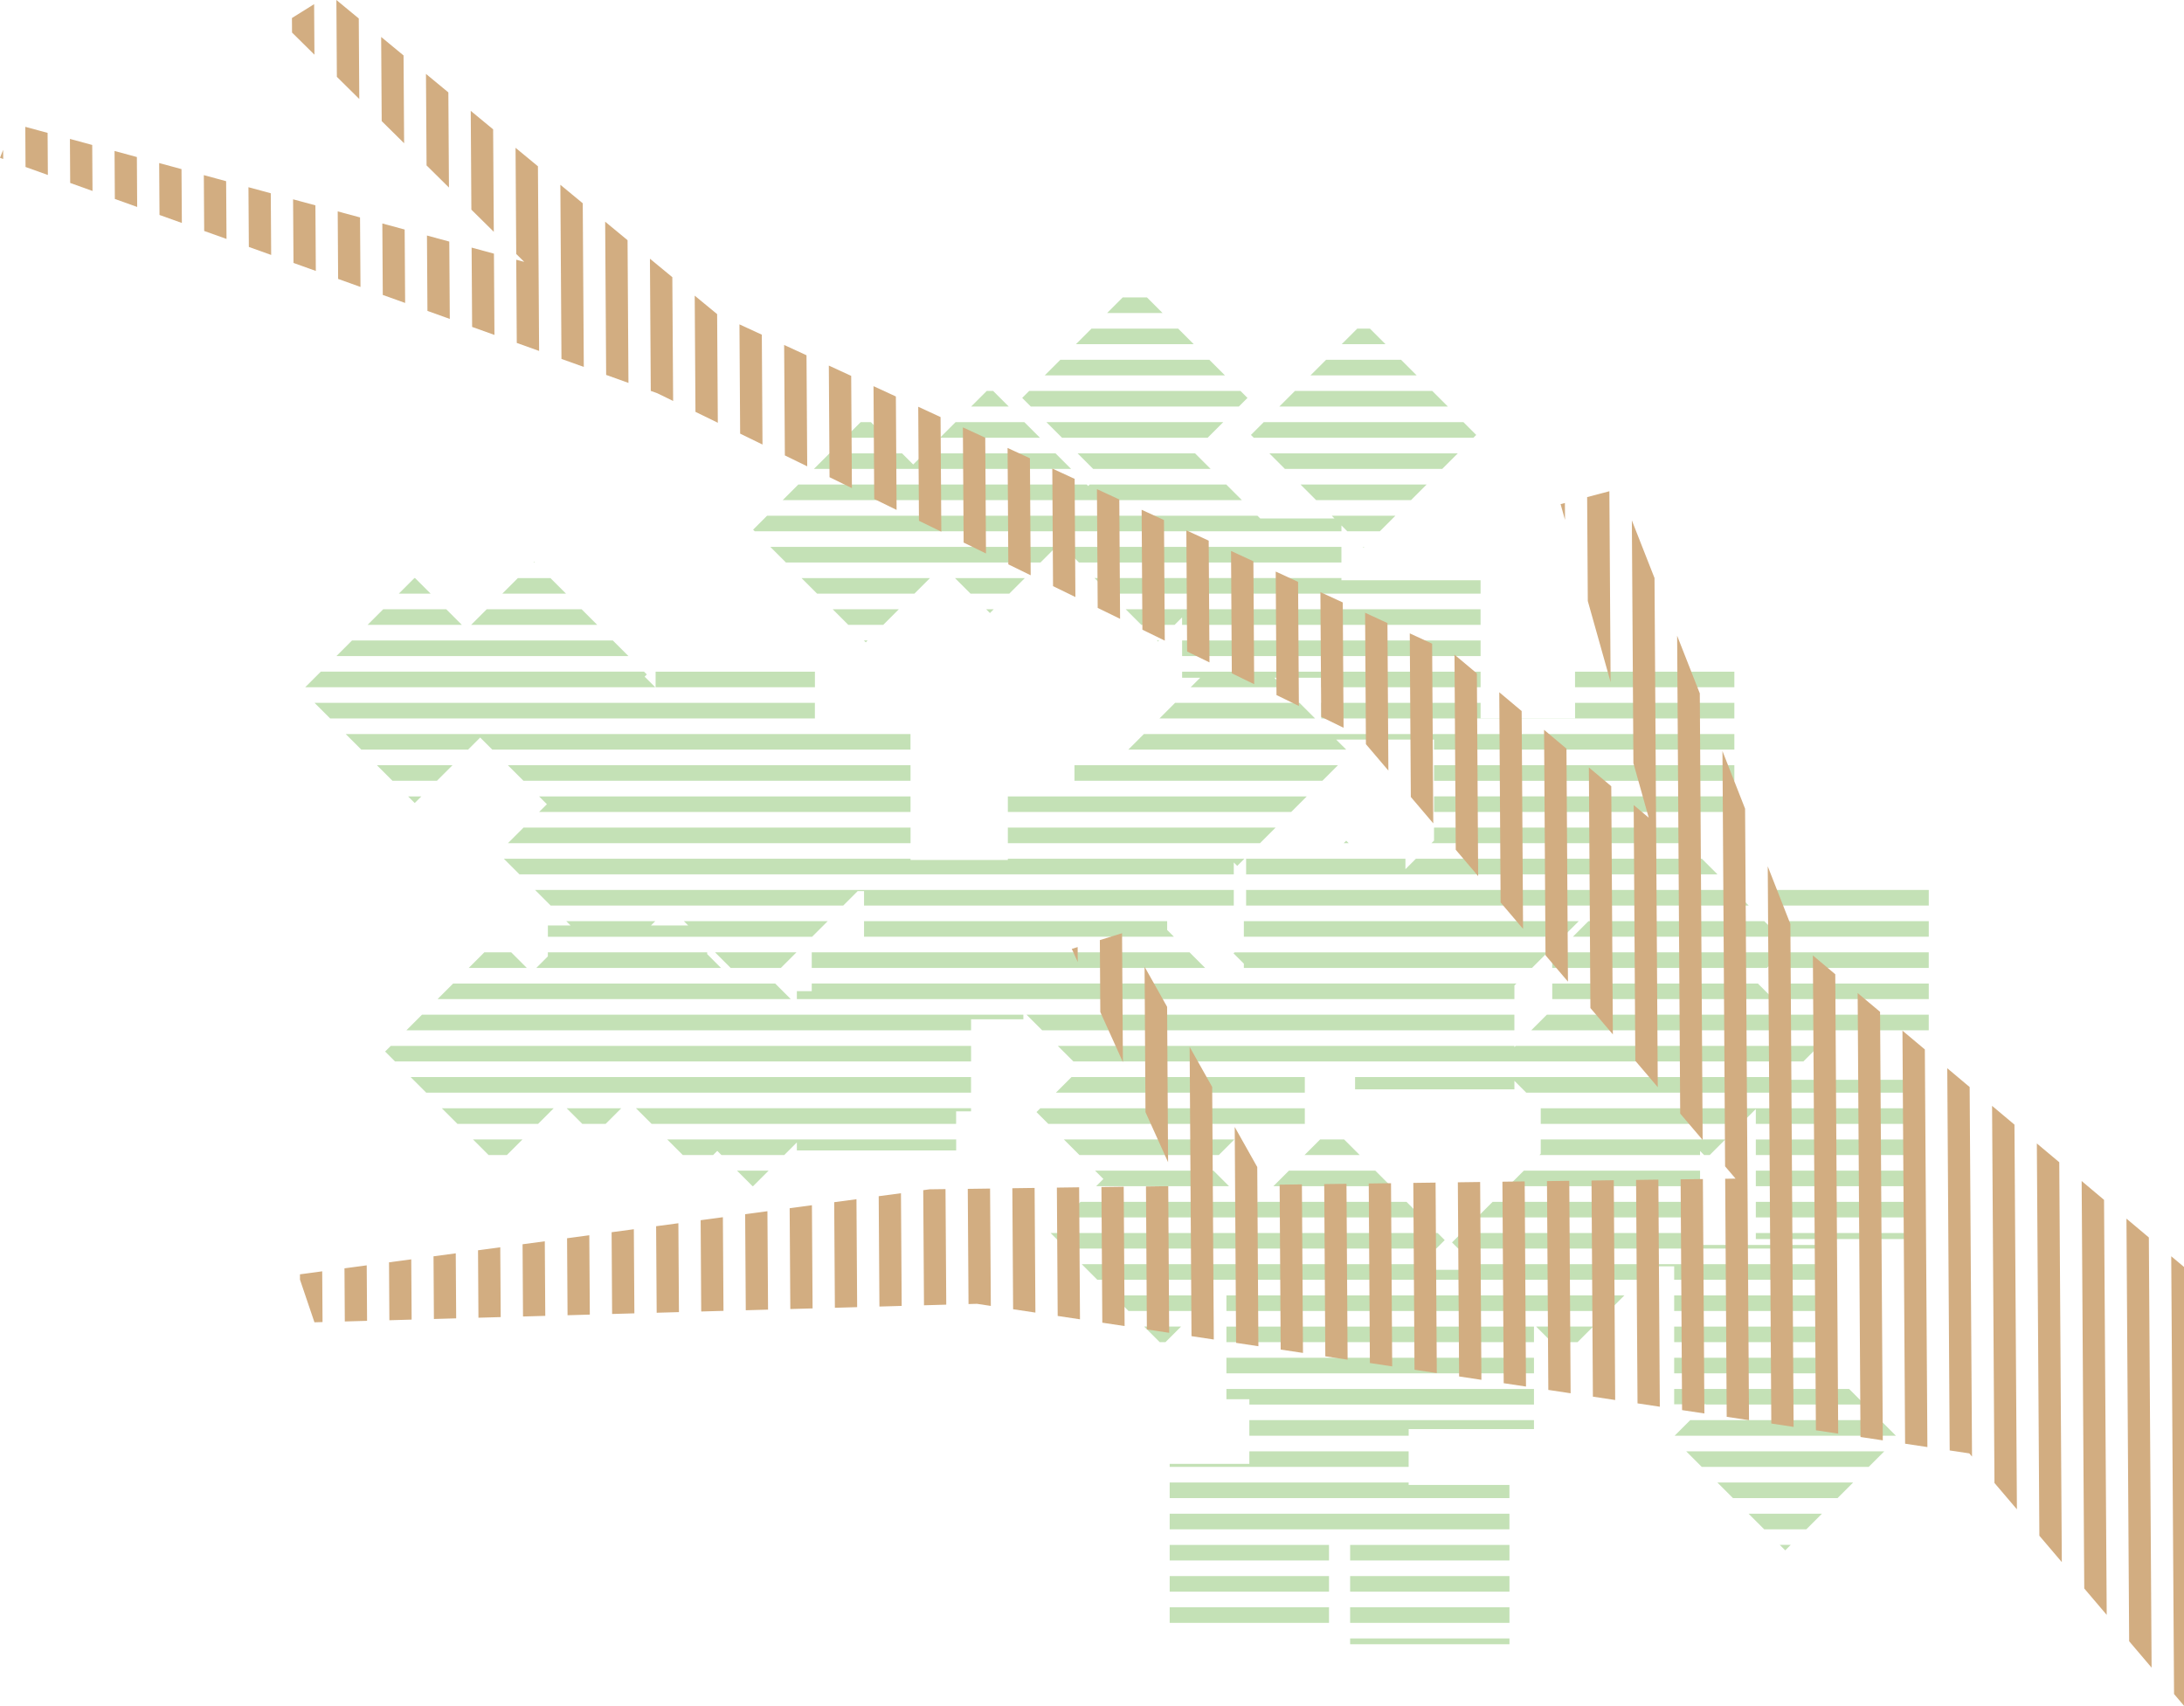 <?xml version="1.0" encoding="UTF-8"?><svg id="b" xmlns="http://www.w3.org/2000/svg" viewBox="0 0 728.72 569.19"><defs><style>.d{fill:#d2ad81;}.d,.e{stroke-width:0px;}.e{fill:#c4e1b6;}</style></defs><g id="c"><rect class="e" x="450.49" y="546.73" width="53.16" height="1.94"/><path class="e" d="M390.28,541.53h53.16v-5.2h-53.16v5.2ZM450.49,541.53h53.16v-5.2h-53.16v5.2Z"/><path class="e" d="M390.28,531.12h53.16v-5.2h-53.16v5.2ZM450.49,531.12h53.16v-5.2h-53.16v5.2Z"/><path class="e" d="M390.28,520.72h53.16v-5.2h-53.16v5.2ZM450.49,520.72h53.16v-5.2h-53.16v5.2ZM593.84,515.51l1.83,1.83,1.83-1.83h-3.67Z"/><path class="e" d="M390.28,510.31h113.36v-5.2h-113.36v5.2ZM583.44,505.11l5.2,5.2h14.07l5.2-5.2h-24.48Z"/><path class="e" d="M390.28,494.7v5.2h113.36v-4.38h-33.63v-.82h-79.73ZM573.03,494.7l5.2,5.2h34.89l5.2-5.2h-45.29Z"/><path class="e" d="M416.86,484.29v4.18h-26.58v1.02h79.73v-5.2h-53.16ZM562.62,484.29l5.2,5.2h55.7l5.2-5.2h-66.11Z"/><path class="e" d="M416.86,473.89v5.2h53.16v-2.21h41.81v-2.99h-94.96ZM563.96,473.89l-5.2,5.2h73.84l-5.2-5.2h-63.43Z"/><path class="e" d="M409.21,463.48v3.43h7.66v1.78h94.96v-5.2h-102.62ZM558.61,463.48v5.11h10.64l-.09.09h53.02l-5.2-5.2h-58.37Z"/><path class="e" d="M409.21,458.27h102.62v-5.2h-102.62v5.2ZM558.61,453.07v5.2h53.17-.01v-5.2h-53.16Z"/><path class="e" d="M381.75,442.66l5.2,5.2h1.93l5.2-5.2h-12.34ZM409.21,447.87h102.62v-5.2h-102.62v5.2ZM512.55,442.66l5.2,5.2h8.63l5.2-5.2h-19.04ZM558.61,447.87h53.16v-5.2h-53.16v5.2Z"/><path class="e" d="M371.34,432.26l5.2,5.2h22.75l5.2-5.2h-33.15ZM409.21,432.26v5.2h127.59l5.2-5.2h-132.79ZM558.61,437.46h53.16v-5.2h-53.16v5.2Z"/><polygon class="e" points="491.74 421.85 493.61 423.72 472.15 423.72 474.02 421.85 360.94 421.85 366.14 427.05 547.2 427.05 551.7 422.56 558.61 422.56 558.61 427.05 611.77 427.05 611.77 421.85 491.74 421.85"/><path class="e" d="M350.53,411.44l5.2,5.2h123.49l2.83-2.83-2.37-2.37h-129.16ZM487.64,411.44l-3.15,3.15,2.05,2.05h125.23v-1.21h-44.52v-3.99h-79.61ZM585.85,413.47h53.16v-2.03h-53.16v2.03Z"/><path class="e" d="M419.66,401.04l-2.18,2.18-2.18-2.18h-54.76l-5.2,5.2h119.15l-5.2-5.2h-49.62ZM498.04,401.04l-5.2,5.2h74.41v-5.2h-69.2ZM585.85,406.24h53.16v-5.2h-53.16v5.2Z"/><path class="e" d="M245.91,390.63l5.2,5.2h.15l5.2-5.2h-10.56ZM365.38,390.63l2.78,2.78-2.42,2.42h44.35l-5.2-5.2h-39.51ZM430.07,390.63l-5.2,5.2h39.21l-5.2-5.2h-28.8ZM508.45,390.63l-5.2,5.2h64v-5.2h-58.8ZM585.85,395.83h53.16v-5.2h-53.16v5.2Z"/><path class="e" d="M157.82,380.22l5.2,5.2h6.11l5.2-5.2h-16.52ZM222.62,380.22l5.2,5.2h10.13l1.38-1.38,1.38,1.38h20.97l4.2-4.2v2.67h53.16v-3.67h-96.41ZM354.97,380.22l5.2,5.2h46.5l5.2-5.2h-56.91ZM440.48,380.22l-5.2,5.2h18.4l-5.2-5.2h-7.99ZM514.09,380.22v4.76l-.44.44h53.59v-1.35l1.35,1.35h1.89l5.2-5.2h-61.6ZM585.85,385.43h53.16v-5.2h-53.16v5.2Z"/><path class="e" d="M147.42,369.82l5.2,5.2h26.93l5.2-5.2h-37.33ZM189.08,369.82l5.2,5.2h7.81l5.2-5.2h-18.21ZM212.21,369.82l5.2,5.2h101.61v-4.16h4.98v-1.05h-111.79ZM347.11,369.82l-1.27,1.27,3.93,3.93h85.6v-5.2h-88.25ZM514.09,369.82v5.2h66.81l4.95-4.95v4.95h53.16v-5.2h-124.92Z"/><path class="e" d="M137.01,359.41l5.2,5.2h181.79v-5.2h-187ZM357.52,359.41l-5.2,5.2h83.05v-5.2h-77.85ZM452.14,359.41v4.1h53.16v-2.85l3.95,3.95h129.76v-4.3h-43.41l.91-.91h-144.37Z"/><path class="e" d="M130.39,349l-1.89,1.89,3.31,3.31h192.2v-5.2h-193.62ZM505.72,349l-.42.42v-.42h-152.35l5.2,5.2h243.57l5.2-5.2h-101.2Z"/><path class="e" d="M140.8,338.6l-5.2,5.2h188.41v-3.68h17.45v-1.53h-200.66ZM342.53,338.6l5.2,5.2h157.56v-5.2h-162.76ZM516.12,338.6l-5.2,5.2h132.63v-5.2h-127.43Z"/><path class="e" d="M151.2,328.19l-5.2,5.2h117.85l-5.2-5.2h-107.45ZM270.85,328.19v2.55h-4.97v2.65h239.42v-4.53l.68-.68h-235.12ZM590.4,328.19v3.86l-3.86-3.86h-68.61v5.2h125.63v-5.2h-53.16Z"/><path class="e" d="M161.61,317.78l-5.2,5.2h19.36l-5.2-5.2h-8.95ZM182.8,317.78v1.35l-3.85,3.85h61.61l-4.6-4.6v-.6h-53.16ZM238.58,317.78l5.21,5.2h16.76l5.2-5.2h-27.17ZM270.85,317.78v5.2h131.25l-5.2-5.2h-126.04ZM411.93,317.78l-.34.34,3.44,3.44v1.43h96.14l5.2-5.2h-104.45ZM517.92,317.78v5.2h71.65l.82-.82v.82h53.16v-5.2h-125.63Z"/><path class="e" d="M228.18,307.38l1.45,1.45h-12.44l1.45-1.45h-29.7l1.45,1.45h-7.58v3.76h88.16l5.2-5.2h-47.98ZM288.3,307.38v5.2h103.39l-2.25-2.25v-2.95h-101.14ZM415.03,307.38v5.2h106.55l5.2-5.2h-111.75ZM590.4,307.38v1.72l-1.72-1.72h-58.67l-5.2,5.2h118.75v-5.2h-53.16Z"/><path class="e" d="M178.53,296.97l5.2,5.2h97.63l4.82-4.82h2.12v4.82h123.37v-5.2h-233.14ZM415.78,296.97v5.2h167.69l-5.2-5.2h-162.49ZM590.4,302.17h53.16v-5.2h-53.16v5.2Z"/><path class="e" d="M336.28,286.56v.4h-32.47v-.4h-135.69l5.2,5.2h238.35v-3.97l1.15,1.15,2.39-2.39h-78.94ZM472.42,286.56l-3.48,3.48v-3.48h-53.16v5.2h157.28l-5.2-5.2h-95.44Z"/><path class="e" d="M448.36,281.36h1.65l-.83-.83-.83.83ZM174.68,276.16l-5.2,5.2h134.34v-5.2h-129.14ZM336.28,276.16v5.2h84.14l5.2-5.2h-89.34ZM478.48,276.16v4.35l-.85.85h85.04l-2.37-2.37v-2.83h-81.81Z"/><path class="e" d="M136.17,265.75l2.21,2.21,2.21-2.21h-4.42ZM179.87,265.75l2.61,2.61-2.6,2.59h123.93v-5.2h-123.94ZM336.28,265.75v5.2h94.54l5.2-5.2h-99.75ZM478.48,270.95h100.21v-5.2h-100.21v5.2Z"/><path class="e" d="M125.76,255.34l5.2,5.2h14.83l5.2-5.2h-25.23ZM169.46,255.34l5.2,5.2h129.15v-5.2h-134.35ZM358.51,255.34v5.2h82.72l5.2-5.2h-87.92ZM478.48,260.55h100.21v-5.2h-100.21v5.2Z"/><path class="e" d="M115.35,244.94l5.2,5.2h35.64l4.03-4.03,4.03,4.03h139.55v-5.2H115.35ZM381.67,244.94l-5.2,5.2h72.72l-3.35-3.34h32.64v3.34h100.21v-5.2h-197.02Z"/><path class="e" d="M104.95,234.53l5.2,5.2h161.75v-5.2H104.95ZM392.08,234.53l-5.2,5.2h51.91l-5.2-5.2h-41.5ZM525.54,234.53v5.15h-31.52v-5.15h-53.16v5.2h137.83v-5.2h-53.16Z"/><path class="e" d="M107.04,224.12l-5.2,5.2h116.78l-3.53-3.53.73-.73-.94-.94h-107.83ZM218.75,229.33h53.16v-5.2h-53.16v5.2ZM394.43,224.12v2.04h6.02l-3.17,3.17h31.09l-3.17-3.17h15.66v3.17h53.16v-5.2h-99.59ZM525.53,229.33h53.16v-5.2h-53.16v5.2Z"/><path class="e" d="M117.45,213.72l-5.2,5.2h97.43l-5.2-5.2h-87.02ZM288.25,213.72l.62.62.62-.62h-1.25ZM386.02,213.72l.35.35.35-.35h-.71ZM394.43,218.92h99.59v-5.2h-99.59v5.2Z"/><path class="e" d="M127.85,203.31l-5.2,5.2h31.45l-5.2-5.2h-21.05ZM162.4,203.31l-5.2,5.2h42.07l-5.2-5.2h-31.66ZM277.85,203.31l5.2,5.2h11.65l5.2-5.2h-22.06ZM329.05,203.31l1.26,1.26,1.26-1.26h-2.51ZM375.61,203.31l5.2,5.2h11.11l2.5-2.5v2.5h99.59v-5.2h-118.41Z"/><path class="e" d="M138.26,192.9l-5.2,5.2h10.64l-5.2-5.2h-.23ZM172.8,192.9l-5.2,5.2h21.26l-5.2-5.2h-10.85ZM267.44,192.9l5.2,5.2h32.46l5.2-5.2h-42.87ZM318.64,192.9l5.2,5.2h12.92l5.2-5.2h-23.33ZM365.2,192.9l5.2,5.2h123.61v-4.47h-46.43v-.74h-82.38Z"/><path class="e" d="M178.01,187.7h.44l-.22-.22-.22.22ZM257.04,182.5l5.2,5.2h84.93l5.2-5.2h-95.34ZM354.8,182.5l5.2,5.2h87.58v-5.2h-92.79ZM454.75,182.5l.22.22.22-.22h-.44Z"/><polygon class="e" points="444.35 172.09 445.26 173 420.48 173 419.56 172.09 255.95 172.09 251.29 176.75 251.83 177.29 447.59 177.29 447.59 175.33 449.55 177.29 460.4 177.29 465.6 172.09 444.35 172.09"/><path class="e" d="M363.58,161.68l-.49.49-.49-.49h-96.24l-5.2,5.2h153.2l-5.2-5.2h-45.58ZM433.94,161.68l5.2,5.2h31.67l5.2-5.2h-42.07Z"/><path class="e" d="M308.42,151.28l-3.72,3.72-3.72-3.72h-24.22l-5.2,5.2h85.83l-5.2-5.2h-43.77ZM359.56,151.28l5.2,5.2h39.19l-5.2-5.2h-39.19ZM423.53,151.28l5.2,5.2h52.48l5.2-5.2h-62.89Z"/><path class="e" d="M287.17,140.87l-5.2,5.2h13.82l-5.2-5.2h-3.41ZM318.83,140.87l-5.2,5.2h33.36l-5.2-5.2h-22.96ZM349.16,140.87l5.2,5.2h48.59l5.2-5.2h-59ZM421.65,140.87l-4.26,4.26.94.94h73.29l.94-.94-4.26-4.26h-66.65Z"/><path class="e" d="M329.23,130.46l-5.2,5.2h12.55l-5.2-5.2h-2.14ZM343.39,130.46l-2.32,2.32,2.88,2.88h69.41l2.88-2.88-2.32-2.32h-70.53ZM432.06,130.46l-5.2,5.2h56.24l-5.2-5.2h-45.84Z"/><path class="e" d="M353.8,120.06l-5.2,5.2h60.12l-5.2-5.2h-49.72ZM442.46,120.06l-5.2,5.2h35.43l-5.2-5.2h-25.02Z"/><path class="e" d="M364.2,109.65l-5.2,5.2h39.31l-5.2-5.2h-28.91ZM452.87,109.65l-5.2,5.2h14.62l-5.2-5.2h-4.21Z"/><polygon class="e" points="374.61 99.24 369.41 104.45 387.91 104.45 382.7 99.24 374.61 99.24"/><polygon class="d" points="0 52.66 1.07 53.05 1.05 49.99 0 52.66"/><polygon class="d" points="8.52 55.72 15.97 58.39 15.88 44.34 8.44 42.32 8.52 55.72"/><polygon class="d" points="23.42 61.05 30.87 63.72 30.77 48.37 23.33 46.35 23.42 61.05"/><polygon class="d" points="38.32 66.39 45.77 69.06 45.67 52.4 38.22 50.38 38.32 66.39"/><polygon class="d" points="53.22 71.73 60.68 74.4 60.56 56.43 53.11 54.41 53.22 71.73"/><polygon class="d" points="68.13 77.07 75.58 79.73 75.45 60.46 68.01 58.44 68.13 77.07"/><polygon class="d" points="83.03 82.4 90.48 85.07 90.35 64.49 82.9 62.47 83.03 82.4"/><path class="d" d="M100.09,425.24v1.75s4.83,14.25,4.83,14.25l2.7-.08-.11-16.93-7.43,1ZM97.93,87.74l7.45,2.67-.14-21.89-7.45-2.01.14,21.24ZM97.41,6.01l.03,4.85,7.48,7.39-.11-16.86-7.4,4.62Z"/><path class="d" d="M114.94,423.23l.11,17.73,7.43-.21-.12-18.52-7.43,1ZM112.83,93.08l7.45,2.67-.15-23.2-7.45-2.01.14,22.54ZM112.4,25.64l7.48,7.39-.17-26.86-7.47-6.17.16,25.64Z"/><path class="d" d="M129.8,421.23l.12,19.32,7.43-.21-.13-20.11-7.43,1ZM127.73,98.42l7.45,2.67-.16-24.5-7.45-2.02.15,23.85ZM127.36,40.41l7.48,7.39-.19-29.3-7.47-6.17.18,28.08Z"/><path class="d" d="M144.65,419.22l.13,20.91,7.43-.21-.14-21.7-7.43,1ZM142.63,103.75l7.45,2.67-.17-25.81-7.45-2.02.16,25.16ZM142.32,55.19l7.48,7.39-.2-31.75-7.47-6.17.2,30.53Z"/><path class="d" d="M159.5,417.21l.14,22.5,7.43-.21-.15-23.29-7.43,1ZM157.53,109.09l7.45,2.67-.17-27.12-7.45-2.02.17,26.46ZM157.28,69.96l7.48,7.39-.22-34.19-7.47-6.17.21,32.97Z"/><path class="d" d="M174.36,415.21l.15,24.09,7.43-.21-.16-24.89-7.43,1ZM172.24,84.74l2.67,2.64-2.66-.72.18,27.77,7.45,2.67-.39-61.61-7.47-6.17.23,35.42Z"/><path class="d" d="M189.21,413.2l.16,25.68,7.43-.21-.17-26.48-7.43,1ZM187.34,119.77l7.45,2.67-.35-54.61-7.47-6.17.37,58.11Z"/><path class="d" d="M204.07,411.19l.17,27.27,7.43-.21-.18-28.07-7.43,1ZM202.24,125.1l7.45,2.67-.3-47.62-7.47-6.17.33,51.11Z"/><path class="d" d="M218.92,409.19l.19,28.86,7.43-.21-.19-29.66-7.43,1ZM217.14,130.44l2.17.78,5.29,2.58-.27-41.31-7.47-6.16.28,44.12Z"/><path class="d" d="M233.78,407.18l.19,30.45,7.43-.21-.2-31.25-7.43,1ZM232.05,137.43l7.46,3.64-.23-36.26-.04-.02-7.44-6.13.25,38.78Z"/><path class="d" d="M248.63,405.18l.21,32.04,7.43-.21-.21-32.84-7.43,1ZM246.96,144.7l7.46,3.64-.23-36.66-7.46-3.44.23,36.46Z"/><path class="d" d="M263.48,403.17l.22,33.64,7.43-.21-.22-34.43-7.43,1ZM261.88,151.97l7.46,3.64-.24-37.06-7.46-3.44.24,36.86Z"/><path class="d" d="M278.34,401.16l.23,35.23,7.43-.21-.23-36.02-7.43,1ZM276.79,159.24l7.46,3.64-.24-37.45-7.46-3.44.24,37.26Z"/><path class="d" d="M293.19,399.16l.24,36.82,7.43-.21-.24-37.61-7.43,1ZM291.7,166.51l7.46,3.64-.24-37.85-7.46-3.44.24,37.65Z"/><path class="d" d="M310.16,396.86l-2.11.29.25,38.41,7.43-.21-.25-38.56-5.32.07ZM306.62,173.78l7.46,3.64-.25-38.25-7.45-3.44.24,38.05Z"/><path class="d" d="M322.91,396.7l.25,38.45,2.82-.08,4.62.7-.25-39.16-7.43.1ZM321.53,181.05l7.46,3.64-.25-38.64-7.46-3.44.25,38.44Z"/><path class="d" d="M337.78,396.5l.26,40.38,7.44,1.12-.27-41.6-7.43.1ZM336.44,188.32l7.46,3.64-.25-39.04-7.46-3.44.25,38.84Z"/><path class="d" d="M352.64,396.3l.27,42.82,7.44,1.12-.28-44.05-7.43.1ZM357.62,316.64l1.98,4.37-.03-4.98-1.94.6ZM351.36,195.59l7.46,3.64-.25-39.44-7.46-3.44.25,39.24Z"/><path class="d" d="M367.51,396.1l.29,45.27,7.44,1.12-.3-46.49-7.43.1ZM366.98,313.72l.15,23.99,7.54,16.7-.28-43.01-7.42,2.31ZM366.27,202.86l7.46,3.64-.26-39.83-7.46-3.44.25,39.64Z"/><path class="d" d="M382.37,395.91l.3,47.71,7.44,1.12-.31-48.93-7.43.1ZM382.21,371.12l7.54,16.7-.33-51.86-7.52-13.37.31,48.53ZM381.18,210.13l7.46,3.64-.26-40.23-7.46-3.44.26,40.03Z"/><path class="d" d="M397.56,445.86l7.44,1.12-.54-84.28-7.52-13.37.62,96.53ZM396.1,217.4l7.46,3.64-.26-40.63-7.46-3.44.26,40.43Z"/><path class="d" d="M412.44,448.1l7.44,1.12-.38-59.79-7.52-13.37.46,72.04ZM411.01,224.67l7.46,3.64-.26-41.02-7.46-3.44.26,40.82Z"/><path class="d" d="M426.97,395.31l.35,55.03,7.44,1.12-.36-56.25-7.43.1ZM425.93,231.94l7.46,3.64-.27-41.42-7.46-3.44.26,41.22Z"/><path class="d" d="M441.84,395.12l.37,57.47,7.44,1.12-.38-58.69-7.43.1ZM440.84,239.21l7.46,3.64-.27-41.82-7.46-3.44.27,41.62Z"/><path class="d" d="M456.7,394.92l.38,59.91,7.44,1.12-.39-61.13-7.43.1ZM455.76,248.33l7.49,8.8-.31-49.22-7.46-3.44.28,43.86Z"/><path class="d" d="M471.57,394.72l.4,62.35,7.44,1.12-.41-63.57-7.43.1ZM470.74,265.94l7.49,8.81-.38-59.96-7.46-3.44.35,54.59Z"/><path class="d" d="M486.43,394.52l.42,64.79,7.44,1.12-.42-66.01-7.43.1ZM485.72,283.55l7.49,8.8-.43-67.63-7.47-6.27.42,65.1Z"/><path class="d" d="M501.3,394.33l.43,67.23,7.44,1.12-.44-68.46-7.43.1ZM500.7,301.15l7.49,8.81-.47-72.69-7.47-6.27.45,70.16Z"/><path class="d" d="M516.17,394.13l.45,69.67,7.44,1.12-.45-70.9-7.43.1ZM515.68,318.76l7.49,8.8-.5-77.75-7.47-6.27.48,75.22ZM520.71,168.23l1.48,5.26-.04-5.65-1.44.38Z"/><path class="d" d="M531.03,393.93l.46,72.12,7.44,1.12-.47-73.34-7.43.1ZM530.66,336.37l7.49,8.8-.53-82.81-7.47-6.27.51,80.28ZM529.57,165.89l.22,34.66,7.61,27.06-.41-63.69-7.42,1.96Z"/><path class="d" d="M545.9,393.73l.48,74.56,7.44,1.12-.48-75.78-7.43.1ZM545.01,254.68l5.11,18.17-5.02-4.21.55,85.34,7.49,8.8-1.09-169.9-7.56-19.24.52,81.03Z"/><path class="d" d="M560.76,393.54l.49,77,7.44,1.12-.5-78.22-7.43.1ZM560.62,371.59l7.49,8.8-.95-149.02-7.56-19.24,1.02,159.46Z"/><polygon class="d" points="575.6 389.2 579.09 393.29 575.63 393.34 576.14 472.78 583.58 473.9 582.27 269.85 574.72 250.61 575.6 389.2"/><polygon class="d" points="591.02 475.02 598.46 476.14 597.38 308.32 589.83 289.08 591.02 475.02"/><polygon class="d" points="605.9 477.27 613.34 478.39 612.36 325.1 604.89 318.82 605.9 477.27"/><polygon class="d" points="620.78 479.51 628.22 480.63 627.31 337.64 619.83 331.37 620.78 479.51"/><polygon class="d" points="635.66 481.75 643.1 482.87 642.25 350.19 634.78 343.92 635.66 481.75"/><polygon class="d" points="650.54 484 657.09 484.98 657.99 486.04 657.2 362.74 649.73 356.46 650.54 484"/><polygon class="d" points="665.48 494.85 672.97 503.65 672.15 375.28 664.68 369.01 665.48 494.85"/><polygon class="d" points="680.46 512.46 687.95 521.26 687.1 387.83 679.62 381.56 680.46 512.46"/><polygon class="d" points="695.44 530.06 702.93 538.87 702.04 400.38 694.57 394.1 695.44 530.06"/><polygon class="d" points="710.42 547.67 717.91 556.48 716.99 412.93 709.52 406.65 710.42 547.67"/><polygon class="d" points="725.4 565.28 728.72 569.19 728.72 422.77 724.46 419.2 725.4 565.28"/></g></svg>